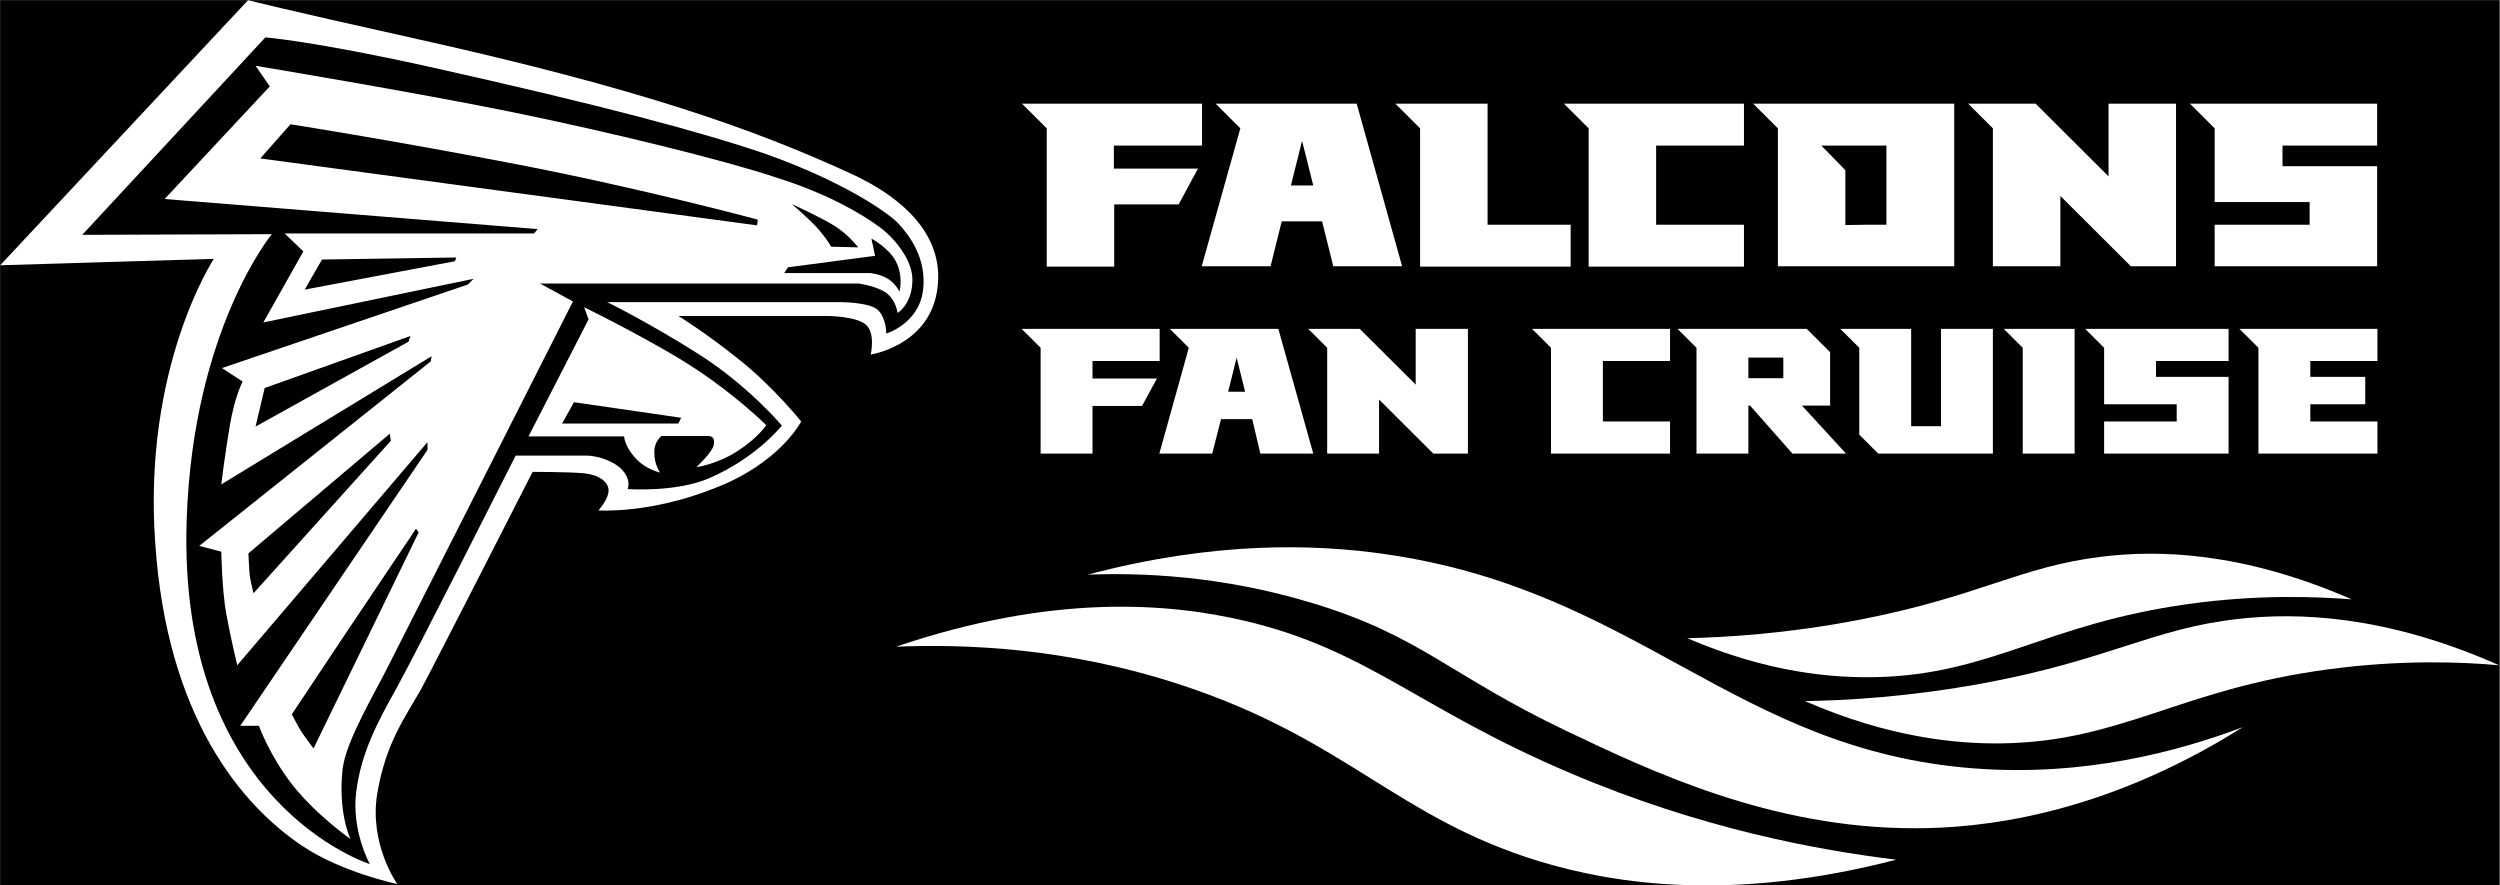 <?xml version="1.0" encoding="UTF-8" standalone="no"?>
<!-- Created with Inkscape (http://www.inkscape.org/) -->

<svg
   version="1.1"
   id="svg2"
   width="512"
   height="181.333"
   viewBox="0 0 512 181.333"
   sodipodi:docname="Falcons Fan Cruise C1 W.ai"
   xmlns:inkscape="http://www.inkscape.org/namespaces/inkscape"
   xmlns:sodipodi="http://sodipodi.sourceforge.net/DTD/sodipodi-0.dtd"
   xmlns="http://www.w3.org/2000/svg"
   xmlns:svg="http://www.w3.org/2000/svg">
  <rect x="0" y="0" width="512" height="181.333" fill="#808080" stroke="none"/>
  <defs
     id="defs6">
    <clipPath
       clipPathUnits="userSpaceOnUse"
       id="clipPath18">
      <path
         d="M 0,136 H 384 V 0 H 0 Z"
         id="path16" />
    </clipPath>
  </defs>
  <sodipodi:namedview
     id="namedview4"
     pagecolor="#ffffff"
     bordercolor="#000000"
     borderopacity="0.25"
     inkscape:showpageshadow="2"
     inkscape:pageopacity="0.0"
     inkscape:pagecheckerboard="0"
     inkscape:deskcolor="#d1d1d1" />
  <g
     id="g8"
     inkscape:groupmode="layer"
     inkscape:label="Falcons Fan Cruise C1 W"
     transform="matrix(1.333,0,0,-1.333,0,181.333)">
    <path
       d="M 0.026,0 H 384 V 136 H 0.026 Z"
       style="fill:#000000;fill-opacity:1;fill-rule:nonzero;stroke:none"
       id="path10" />
    <g
       id="g12">
      <g
         id="g14"
         clip-path="url(#clipPath18)">
        <g
           id="g20"
           transform="translate(141.799,91.329)">
          <path
             d="m 0,0 c -0.678,-5.039 -5.628,-6.545 -5.628,-6.545 0,0 0,2.389 -1.302,3.636 -1.303,1.195 -5.731,1.195 -5.731,1.195 h -35.847 c 0,0 6.461,-3.169 14.067,-8 7.607,-4.831 12.766,-10.961 12.766,-10.961 0,0 -3.856,-4.936 -11.202,-8.104 -5.054,-2.182 -12.505,-1.663 -12.505,-1.663 0,0 0.573,1.195 -0.573,2.65 -0.99,1.403 -3.752,2.494 -5.732,2.494 h -10.889 c 0,0 -15.475,-30.65 -18.341,-35.792 -2.865,-5.144 -5.366,-9.767 -6.147,-15.792 -0.782,-6.027 2.084,-11.169 2.084,-11.169 0,0 -29.647,9.298 -28.136,52.986 0.99,29.143 13.078,43.792 13.078,43.792 l -29.126,-0.103 28.136,30.337 c 0,0 7.346,-0.571 24.957,-4.467 27.042,-6.027 42.047,-10.078 51.947,-13.455 C -12.14,16.779 -5.211,11.948 -3.7,10.286 -2.189,8.624 0.677,5.039 0,0 m -11.619,18.286 c -14.172,6.441 -31.314,12.727 -67.213,20.675 -19.435,4.312 -24.854,5.714 -24.854,5.714 l -38.087,-40.727 32.825,0.987 c 0,0 -10.889,-16.519 -9.014,-43.48 1.772,-27.066 13.391,-40.52 22.509,-46.65 6.148,-4.156 14.693,-5.922 14.693,-5.922 0,0 -4.377,6.13 -3.074,13.922 1.302,7.792 4.376,11.844 6.721,16 2.189,4.052 17.142,33.403 17.142,33.403 0,0 5.367,0 7.816,-0.208 2.292,-0.208 3.855,-1.298 3.855,-2.649 0,-1.351 -1.563,-3.065 -1.563,-3.065 0,0 7.816,-0.572 17.767,3.377 10.108,3.843 13.391,10.285 13.391,10.285 0,0 -4.377,5.455 -9.535,9.507 -5.159,4.155 -9.327,6.701 -9.327,6.701 h 22.821 c 0,0 4.377,0 5.94,-1.299 1.563,-1.298 0.782,-4.623 0.782,-4.623 0,0 8.545,1.298 10.108,9.298 1.563,8 -3.908,14.39 -13.703,18.754"
             style="fill:#ffffff;fill-opacity:1;fill-rule:nonzero;stroke:none"
             id="path22" />
        </g>
        <g
           id="g24"
           transform="translate(138.203,91.225)">
          <path
             d="m 0,0 c 0,0 -0.573,1.195 -1.771,1.974 -1.563,0.883 -2.866,0.883 -2.866,0.883 h -13.078 l 0.574,0.883 13.39,1.767 -0.573,2.649 c 0,0 2.657,-1.403 3.751,-3.481 C 0.626,2.39 0,0 0,0 m -10.108,10.182 c 2.293,-1.403 3.752,-3.377 3.752,-3.377 l -4.168,0.104 c 0,0 -0.417,0.883 -1.772,2.494 -1.407,1.662 -4.272,4.052 -4.272,4.052 0,0 4.168,-1.871 6.46,-3.273 m -11.775,0 -76.331,10.286 4.637,5.246 c 0,0 14.693,-2.285 34.701,-6.13 19.851,-3.844 37.098,-8.519 37.098,-8.519 z m -68.151,-80.364 c 0,0 -0.989,1.299 -1.667,2.286 -0.677,0.988 -1.667,2.961 -1.667,2.961 0,0 4.168,6.233 8.44,12.675 4.325,6.493 10.577,15.689 10.63,15.845 l 0.416,-0.572 z m -9.222,23.844 c 0,0 -0.365,1.455 -0.573,2.65 -0.104,1.09 -0.209,3.48 -0.209,3.48 l 21.727,18.39 0.157,-1.091 z m 23.811,38.65 -23.498,-13.039 1.406,5.922 22.405,8 z m 7.138,12.363 -23.081,-4.363 2.657,4.623 20.633,0.312 z m 65.025,5.403 c -2.293,1.662 -7.347,4.831 -15.579,7.429 -8.232,2.753 -25.687,7.013 -40.64,10.077 -15.058,3.065 -39.442,7.118 -39.442,7.118 l 2.188,-3.169 -16.152,-17.299 57.313,-4.624 -0.573,-0.675 h -38.296 l 2.866,-2.753 -6.148,-10.909 32.304,6.701 -0.886,-0.883 -37.775,-12.831 3.179,-2.078 c 0,0 -1.199,-2.182 -1.98,-6.805 -0.782,-4.623 -1.303,-8.987 -1.303,-8.987 l 32.304,19.688 -0.104,-0.779 -35.587,-28.363 3.387,-0.884 c 0,0 0.104,-6.026 0.782,-9.662 0.677,-3.636 1.667,-7.792 1.667,-7.792 l 29.23,34.285 v -1.195 L -101.288,-66.7 h 2.866 c 0,0 1.563,-4.469 5.158,-9.092 3.647,-4.624 8.91,-8.312 8.91,-8.312 0,0 -1.98,4.052 -1.199,10.857 0.573,4.364 4.95,11.584 7.034,15.792 2.084,4.053 28.344,55.949 28.344,55.949 l -5.054,2.753 h 48.977 c 0,0 2.97,-0.415 4.377,-1.559 1.407,-1.194 1.563,-2.96 1.563,-2.96 0,0 2.292,1.298 2.292,5.142 0,3.065 -2.865,6.546 -5.262,8.208"
             style="fill:#ffffff;fill-opacity:1;fill-rule:nonzero;stroke:none"
             id="path26" />
        </g>
        <g
           id="g28"
           transform="translate(104.232,70.965)">
          <path
             d="m 0,0 h -17.871 l 1.824,3.273 16.464,-2.39 z M 3.074,8.104 C -3.074,12.26 -14.484,17.87 -14.484,17.87 L -13.807,16 -23.029,-1.974 h 14.693 c 0,0 0,-1.402 1.667,-3.273 1.668,-1.87 3.856,-2.285 3.856,-2.285 0,0 -0.886,1.194 -0.886,2.961 -0.104,1.766 1.094,2.649 1.094,2.649 h 7.138 c 0.678,0 1.094,-0.311 0.886,-1.403 -0.208,-1.09 -2.657,-3.376 -2.657,-3.376 0,0 3.178,0.416 6.356,2.493 3.074,1.975 4.377,3.948 4.377,3.948 0,0 -4.22,4.208 -10.421,8.364"
             style="fill:#ffffff;fill-opacity:1;fill-rule:nonzero;stroke:none"
             id="path30" />
        </g>
        <g
           id="g32"
           transform="translate(171.133,113.666)">
          <path
             d="M 0,0 V -3.532 H 12.921 L 9.951,-9.039 H 0.052 v -9.558 H -10.317 V 2.649 L -14.12,6.442 H 13.547 V 0 Z"
             style="fill:#ffffff;fill-opacity:1;fill-rule:nonzero;stroke:none"
             id="path34" />
        </g>
        <g
           id="g36"
           transform="translate(201.769,107.537)">
          <path
             d="M 0,0 -1.72,6.857 -3.438,0 Z m 1.354,-5.507 h -6.2 l -1.718,-6.909 h -10.578 l 5.939,21.195 -3.802,3.792 H 6.67 l 6.981,-24.987 H 3.074 Z"
             style="fill:#ffffff;fill-opacity:1;fill-rule:nonzero;stroke:none"
             id="path38" />
        </g>
        <g
           id="g40"
           transform="translate(241.315,101.51)">
          <path
             d="m 0,0 v -6.441 h -23.134 v 21.246 l -3.803,3.793 h 14.171 l 0,-18.598 z"
             style="fill:#ffffff;fill-opacity:1;fill-rule:nonzero;stroke:none"
             id="path42" />
        </g>
        <g
           id="g44"
           transform="translate(254.446,113.666)">
          <path
             d="m 0,0 v -12.156 h 13.494 v -6.441 H -10.369 V 2.649 l -3.803,3.793 H 13.494 V 0 Z"
             style="fill:#ffffff;fill-opacity:1;fill-rule:nonzero;stroke:none"
             id="path46" />
        </g>
        <g
           id="g48"
           transform="translate(289.823,101.51)">
          <path
             d="m 0,0 v 12.156 h -5.992 -4.011 c 1.25,-1.247 2.447,-2.493 3.698,-3.792 V -0.052 C -4.221,0 -2.084,0 0,0 m 10.421,-6.39 h -27.094 v 21.195 l -3.804,3.793 h 30.898 z"
             style="fill:#ffffff;fill-opacity:1;fill-rule:nonzero;stroke:none"
             id="path50" />
        </g>
        <g
           id="g52"
           transform="translate(334.32,120.108)">
          <path
             d="m 0,0 v -24.987 h -6.931 l -10.837,10.805 V -24.987 H -28.137 V -3.792 L -31.94,0 h 10.369 l 11.202,-11.169 V 0 Z"
             style="fill:#ffffff;fill-opacity:1;fill-rule:nonzero;stroke:none"
             id="path54" />
        </g>
        <g
           id="g56"
           transform="translate(350.68,113.666)">
          <path
             d="m 0,0 v -3.168 h 14.537 v -15.377 h -24.958 v 6.389 H 4.168 v 3.481 H -10.421 V 2.649 l -3.803,3.793 h 28.761 l 0,-6.442 z"
             style="fill:#ffffff;fill-opacity:1;fill-rule:nonzero;stroke:none"
             id="path58" />
        </g>
        <g
           id="g60"
           transform="translate(167.85,80.575)">
          <path
             d="M 0,0 V -2.701 H 9.9 L 7.607,-6.909 H 0 v -7.324 H -7.972 V 2.026 l -2.917,2.909 H 10.317 V 0 Z"
             style="fill:#ffffff;fill-opacity:1;fill-rule:nonzero;stroke:none"
             id="path62" />
        </g>
        <g
           id="g64"
           transform="translate(191.296,75.848)">
          <path
             d="M 0,0 -1.302,5.247 -2.605,0 Z m 1.095,-4.208 h -4.794 l -1.355,-5.298 h -8.128 l 4.533,16.259 -2.917,2.909 H 5.107 L 10.473,-9.506 H 2.345 Z"
             style="fill:#ffffff;fill-opacity:1;fill-rule:nonzero;stroke:none"
             id="path66" />
        </g>
        <g
           id="g68"
           transform="translate(225.528,85.51)">
          <path
             d="m 0,0 v -19.168 h -5.314 l -8.337,8.311 v -8.311 h -7.971 V -2.909 L -24.54,0 h 7.92 l 8.597,-8.571 V 0 Z"
             style="fill:#ffffff;fill-opacity:1;fill-rule:nonzero;stroke:none"
             id="path70" />
        </g>
        <g
           id="g72"
           transform="translate(246.265,80.575)">
          <path
             d="m 0,0 v -9.298 h 10.317 v -4.935 H -7.972 V 2.026 l -2.917,2.909 h 21.206 l 0,-4.935 z"
             style="fill:#ffffff;fill-opacity:1;fill-rule:nonzero;stroke:none"
             id="path74" />
        </g>
        <path
           d="m 273.984,81.095 h -5.366 v -3.168 h 5.366 z m 9.639,-14.753 h -8.232 l -6.513,7.376 h -0.26 v -7.376 h -7.972 v 16.26 l -2.918,2.908 h 19.851 l 3.596,-3.584 v -8.208 h -4.325 z"
           style="fill:#ffffff;fill-opacity:1;fill-rule:nonzero;stroke:none"
           id="path76" />
        <g
           id="g78"
           transform="translate(306.184,85.51)">
          <path
             d="m 0,0 v -19.168 h -17.61 l -2.918,2.908 V -2.909 L -23.446,0 h 10.889 v -14.961 h 4.585 l 0,14.961 z"
             style="fill:#ffffff;fill-opacity:1;fill-rule:nonzero;stroke:none"
             id="path80" />
        </g>
        <g
           id="g82"
           transform="translate(318.741,66.342)">
          <path
             d="m 0,0 h -7.973 v 16.26 l -2.918,2.908 10.891,0 z"
             style="fill:#ffffff;fill-opacity:1;fill-rule:nonzero;stroke:none"
             id="path84" />
        </g>
        <g
           id="g86"
           transform="translate(331.246,80.575)">
          <path
             d="M 0,0 V -2.441 H 11.15 V -14.233 H -7.972 v 4.935 h 11.15 v 2.649 H -7.972 V 2.026 L -10.89,4.935 H 11.15 L 11.15,0 Z"
             style="fill:#ffffff;fill-opacity:1;fill-rule:nonzero;stroke:none"
             id="path88" />
        </g>
        <g
           id="g90"
           transform="translate(354.953,80.575)">
          <path
             d="M 0,0 V -2.441 H 8.439 V -6.649 H 0 v -2.649 h 10.315 v -4.935 H -7.972 V 2.026 l -2.919,2.909 H 10.315 V 0 Z"
             style="fill:#ffffff;fill-opacity:1;fill-rule:nonzero;stroke:none"
             id="path92" />
        </g>
        <g
           id="g94"
           transform="translate(137.682,36.68)">
          <path
             d="m 0,0 c 10.577,0.415 26.417,-0.104 44.079,-5.975 25.062,-8.311 32.93,-20.311 54.605,-26.961 11.931,-3.635 29.959,-6.285 54.968,0.208 -11.984,1.456 -29.959,4.727 -50.071,13.299 C 80.291,-9.559 72.528,-0.52 53.666,3.947 41.787,6.753 24.02,8.155 0,0"
             style="fill:#ffffff;fill-opacity:1;fill-rule:nonzero;stroke:none"
             id="path96" />
        </g>
        <g
           id="g98"
           transform="translate(167.121,47.744)">
          <path
             d="m 0,0 c 19.33,5.143 34.753,4.728 45.59,3.169 39.077,-5.559 53.718,-30.13 90.607,-32.936 17.038,-1.298 31.471,2.65 41.266,6.339 C 155.371,-37.351 136.51,-38.961 127.183,-38.961 104.883,-39.014 86.282,-30.078 73.517,-24 55.542,-15.428 51.165,-9.402 34.492,-4.363 20.476,-0.104 8.128,0.312 0,0"
             style="fill:#ffffff;fill-opacity:1;fill-rule:nonzero;stroke:none"
             id="path100" />
        </g>
        <g
           id="g102"
           transform="translate(259.239,37.977)">
          <path
             d="m 0,0 c 5.992,0.156 15.214,0.676 26.26,2.806 18.444,3.532 24.852,8.208 37.358,9.714 8.753,1.09 21.675,0.779 38.451,-6.545 C 96.547,6.39 87.688,6.754 76.903,5.247 54.969,2.183 46.684,-5.558 29.073,-5.974 22.456,-6.13 12.453,-5.351 0,0"
             style="fill:#ffffff;fill-opacity:1;fill-rule:nonzero;stroke:none"
             id="path104" />
        </g>
        <g
           id="g106"
           transform="translate(277.318,28.316)">
          <path
             d="m 0,0 c 6.253,0.104 15.892,0.622 27.459,2.753 19.277,3.584 25.999,8.415 39.076,9.87 9.118,1.038 22.665,0.623 40.12,-7.117 C 100.924,6.025 91.598,6.389 80.396,4.883 57.47,1.817 48.769,-6.183 30.324,-6.494 23.446,-6.599 12.974,-5.663 0,0"
             style="fill:#ffffff;fill-opacity:1;fill-rule:nonzero;stroke:none"
             id="path108" />
        </g>
      </g>
    </g>
  </g>
</svg>
